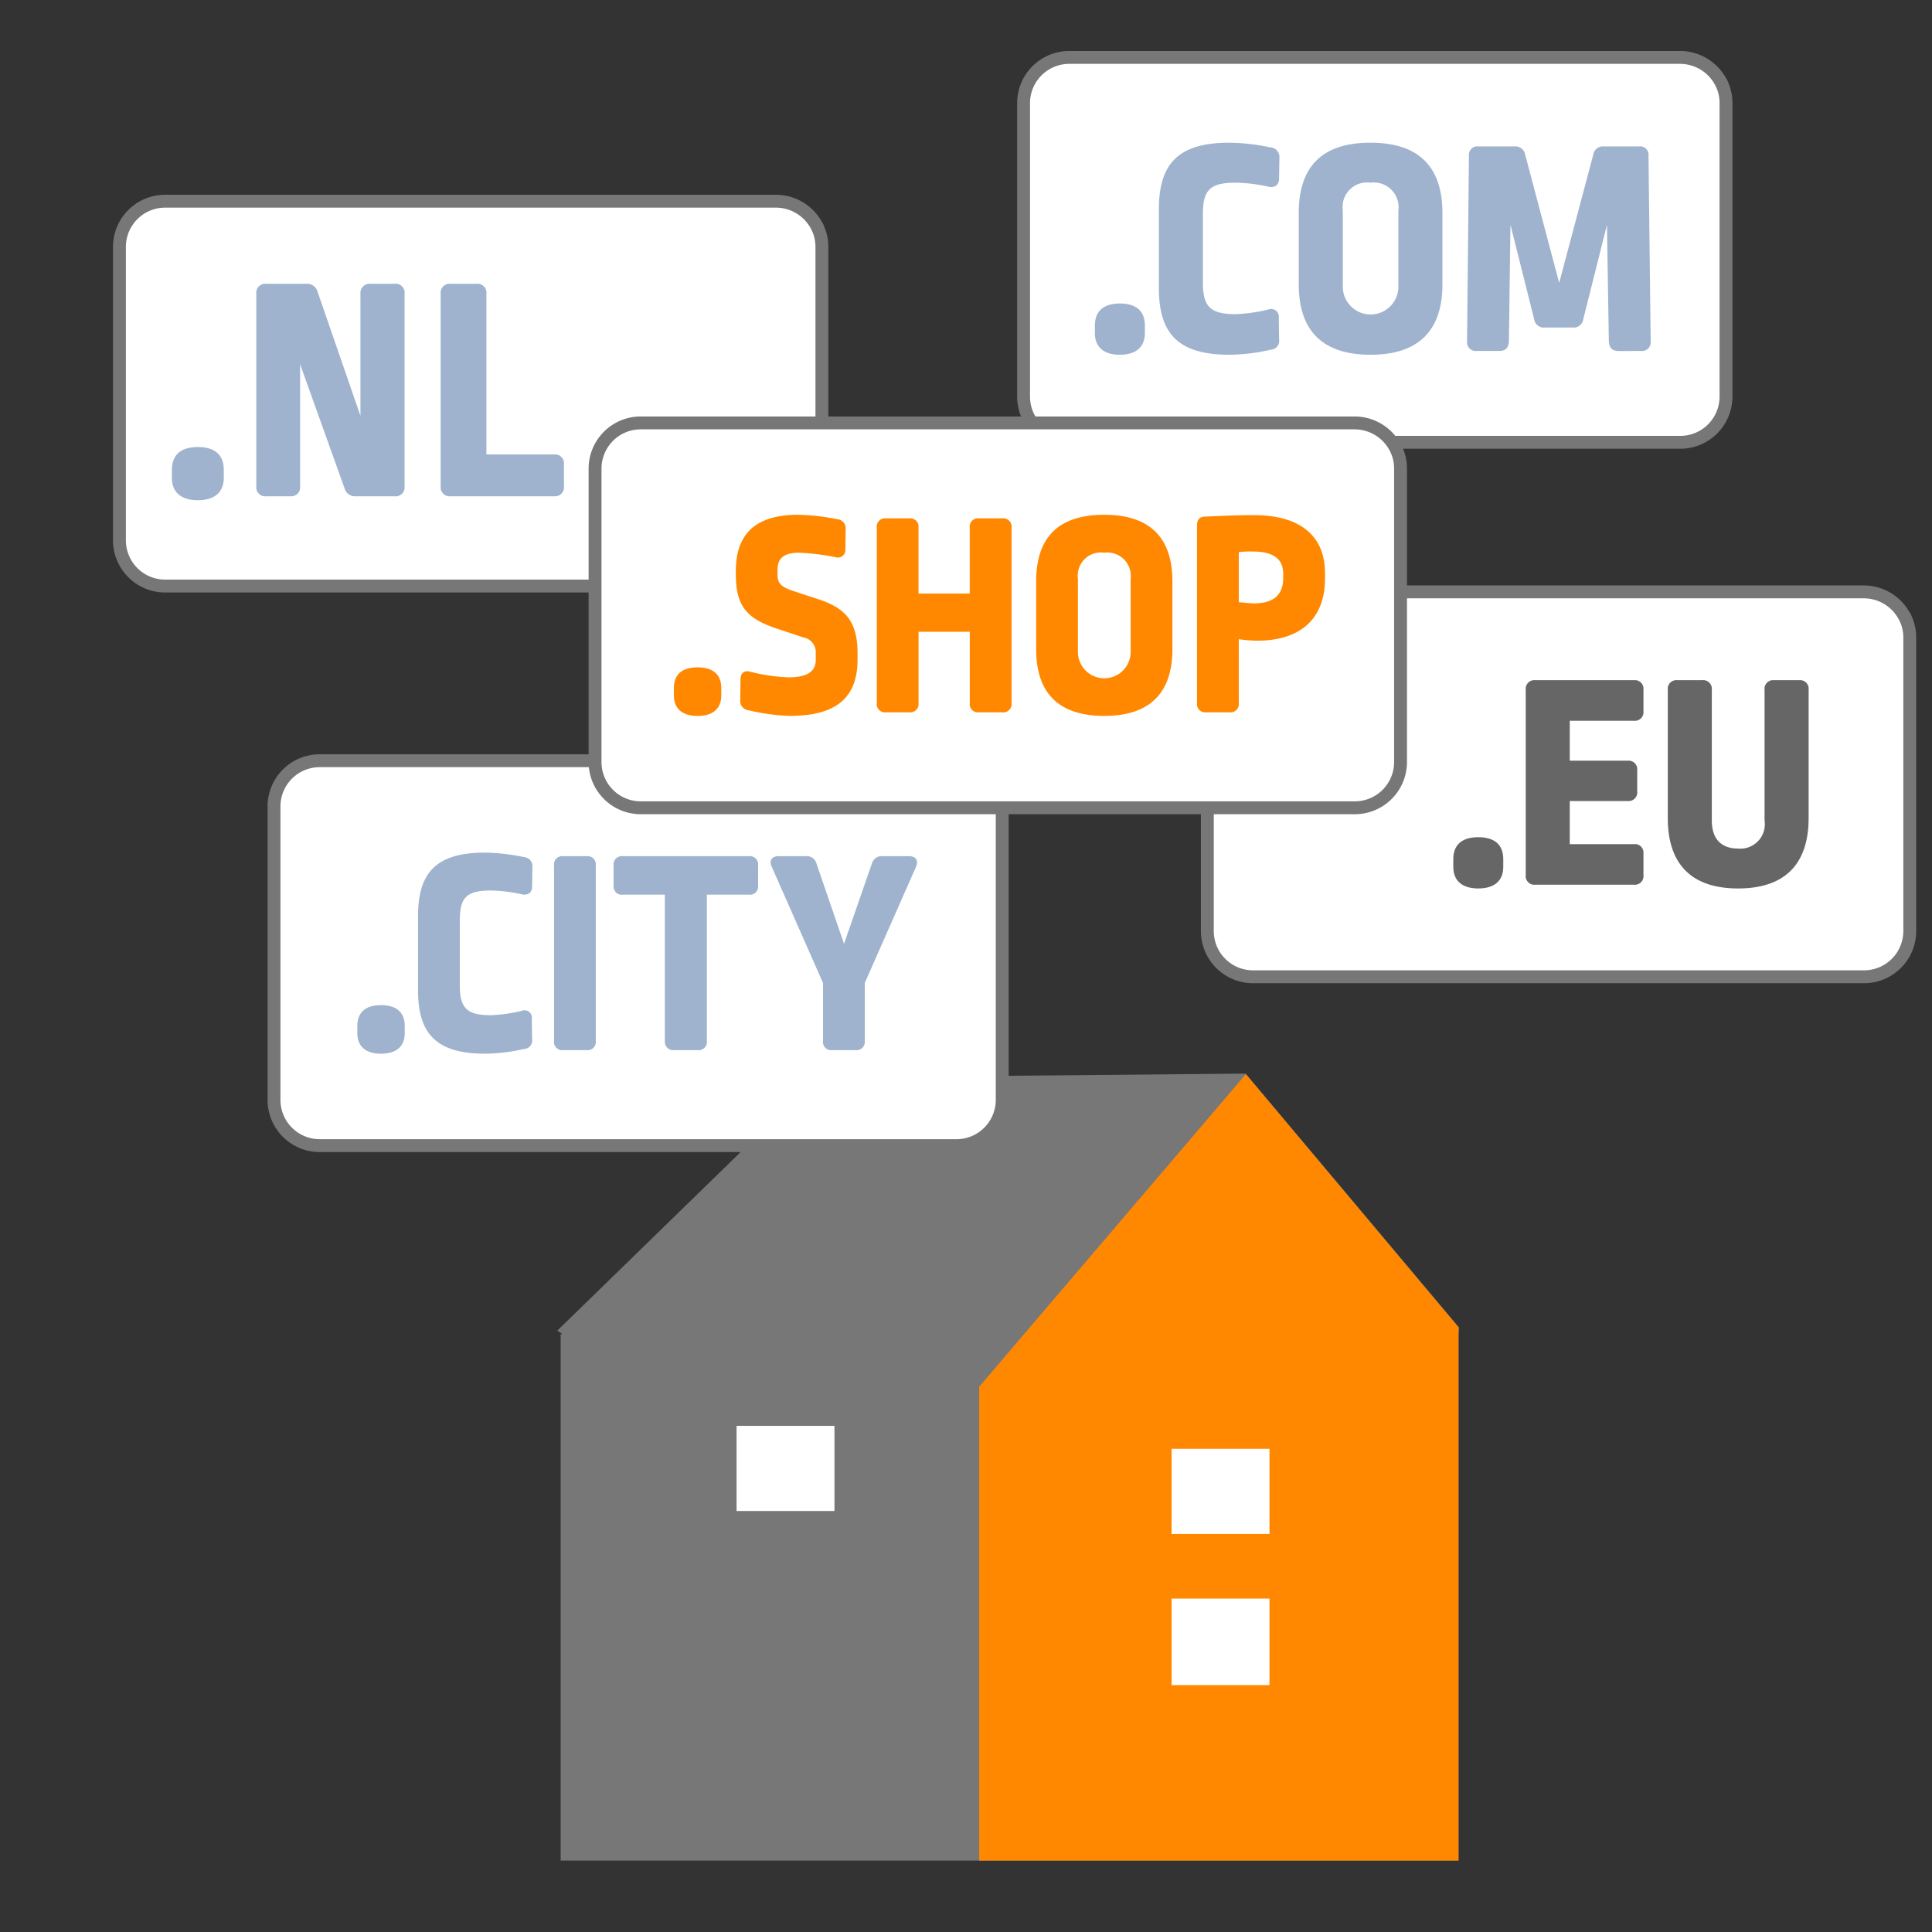 <svg id="b346235a-d784-47bf-a246-c6a57a4ec07d" data-name="Ebene 1" xmlns="http://www.w3.org/2000/svg" viewBox="0 0 150 150"><rect x="0" y="0" width="150" height="150" fill="#333333" stroke="none"/><defs><style>.be60492a-6bde-4fe0-8828-32e14f72cd04,.bfcb0618-6dcd-48e2-bb3e-8f4f026390c4{fill:#fff;}.be60492a-6bde-4fe0-8828-32e14f72cd04{stroke:#777;stroke-miterlimit:10;}.b664a019-3ba9-4bb2-b62d-d4b92518cd21{fill:#9fb3ce;}.e7369003-fe67-4f32-bbb7-7b8aefcba8d8{fill:#666;}.e04f201b-d9a8-4ac3-86fd-cec6dc1d90ca{fill:#777;}.b26ac57c-4e61-4640-9510-602500a700b8{fill:#f80;}</style></defs><title>Strato_Illustrationen_SEO-Landingpages_Erweiterung-DE-NL</title><path id="ed01b72c-f378-415b-8504-add1258b0025" data-name="ee70bbe5-0fd0-40b4-b554-505cd54c2bbd" class="be60492a-6bde-4fe0-8828-32e14f72cd04" d="M63.54,17.814a3.585,3.585,0,0,0-3.278-2.193H12.822a3.549,3.549,0,0,0-3.548,3.547V41.956A3.549,3.549,0,0,0,12.822,45.5H60.264a3.552,3.552,0,0,0,3.548-3.547V19.168a3.5,3.5,0,0,0-.269-1.354Z"/><path id="ba595fa2-47ab-4294-9958-29b43aa17e9a" data-name="ee70bbe5-0fd0-40b4-b554-505cd54c2bbd" class="be60492a-6bde-4fe0-8828-32e14f72cd04" d="M133.736,6.651a3.585,3.585,0,0,0-3.278-2.193H83.017A3.55,3.55,0,0,0,79.47,8.005V30.793a3.55,3.55,0,0,0,3.547,3.548H130.46a3.552,3.552,0,0,0,3.547-3.548V8.005a3.479,3.479,0,0,0-.268-1.354Z"/><path class="b664a019-3ba9-4bb2-b62d-d4b92518cd21" d="M88.887,25.263v.607c0,1.066-.679,1.673-1.94,1.673s-1.94-.607-1.94-1.673v-.607c0-1.115.679-1.7,1.94-1.7S88.887,24.148,88.887,25.263Z"/><path class="b664a019-3ba9-4bb2-b62d-d4b92518cd21" d="M98.633,11.443a.738.738,0,0,1,.7.8l-.024,1.6c0,.51-.316.752-.825.655a12.378,12.378,0,0,0-2.546-.315c-2.012,0-2.545.582-2.545,2.449v5.334c0,1.867.606,2.425,2.545,2.425a12.615,12.615,0,0,0,2.546-.364.6.6,0,0,1,.8.654l.025,1.673a.691.691,0,0,1-.655.8,15,15,0,0,1-3.2.388c-4.073,0-5.479-1.722-5.479-5.189V16.268c0-3.516,1.455-5.189,5.479-5.189A16.391,16.391,0,0,1,98.633,11.443Z"/><path class="b664a019-3ba9-4bb2-b62d-d4b92518cd21" d="M111.99,16.535v5.552c0,3.419-1.7,5.456-5.577,5.456-3.9,0-5.577-2.037-5.577-5.456V16.535c0-3.516,1.722-5.456,5.577-5.456C110.22,11.079,111.99,13.019,111.99,16.535Zm-7.735-.218v5.94a2.158,2.158,0,1,0,4.316,0V16.341a1.923,1.923,0,0,0-2.158-2.158A1.9,1.9,0,0,0,104.255,16.317Z"/><path class="b664a019-3ba9-4bb2-b62d-d4b92518cd21" d="M125.661,27.252c-.485,0-.727-.243-.751-.752l-.146-9.044L122.921,24.8a.747.747,0,0,1-.8.63h-2.206a.747.747,0,0,1-.8-.63l-1.843-7.347-.121,9.044c-.025.509-.267.752-.752.752h-1.746a.678.678,0,0,1-.751-.752l.145-14.378a.668.668,0,0,1,.752-.752h2.788a.769.769,0,0,1,.825.631l2.642,9.965,2.643-9.941a.759.759,0,0,1,.8-.655h2.74a.659.659,0,0,1,.752.752l.17,14.378a.678.678,0,0,1-.752.752Z"/><path id="f7f62860-42c1-43f8-ad89-69ef82e83ebf" data-name="ee70bbe5-0fd0-40b4-b554-505cd54c2bbd" class="be60492a-6bde-4fe0-8828-32e14f72cd04" d="M148,48.147a3.585,3.585,0,0,0-3.279-2.194H97.284A3.549,3.549,0,0,0,93.737,49.5V72.289a3.549,3.549,0,0,0,3.547,3.547h47.443a3.551,3.551,0,0,0,3.547-3.547V49.5a3.477,3.477,0,0,0-.269-1.354Z"/><path class="e7369003-fe67-4f32-bbb7-7b8aefcba8d8" d="M116.713,66.7v.607c0,1.067-.679,1.673-1.939,1.673s-1.94-.606-1.94-1.673V66.7c0-1.115.679-1.7,1.94-1.7S116.713,65.586,116.713,66.7Z"/><path class="e7369003-fe67-4f32-bbb7-7b8aefcba8d8" d="M126.871,52.808a.671.671,0,0,1,.727.752v1.673a.663.663,0,0,1-.727.727h-4.995v3.1h4.51a.664.664,0,0,1,.728.727V61.44a.671.671,0,0,1-.728.752h-4.51v3.346h4.995a.663.663,0,0,1,.727.727v1.673a.671.671,0,0,1-.727.752h-7.686a.671.671,0,0,1-.727-.752V53.56a.671.671,0,0,1,.727-.752Z"/><path class="e7369003-fe67-4f32-bbb7-7b8aefcba8d8" d="M139.694,52.808a.671.671,0,0,1,.728.752V63.5c0,3.419-1.673,5.48-5.48,5.48-3.734,0-5.455-2.013-5.455-5.456V53.56a.671.671,0,0,1,.727-.752h1.94a.678.678,0,0,1,.751.752V63.7c0,1.43.728,2.182,2.037,2.182A1.9,1.9,0,0,0,137,63.7V53.56a.671.671,0,0,1,.727-.752Z"/><polygon class="e04f201b-d9a8-4ac3-86fd-cec6dc1d90ca" points="113.283 103.069 96.711 83.354 63.445 83.658 43.265 103.313 43.673 103.575 43.528 103.575 43.528 144.458 113.238 144.458 113.238 103.575 113.283 103.069"/><polygon class="b26ac57c-4e61-4640-9510-602500a700b8" points="96.728 83.396 76.024 107.668 76.024 144.458 113.238 144.458 113.238 103.051 96.728 83.396"/><rect class="bfcb0618-6dcd-48e2-bb3e-8f4f026390c4" x="90.962" y="124.113" width="7.6" height="6.718"/><rect class="bfcb0618-6dcd-48e2-bb3e-8f4f026390c4" x="90.962" y="112.485" width="7.6" height="6.611"/><rect class="bfcb0618-6dcd-48e2-bb3e-8f4f026390c4" x="57.187" y="110.703" width="7.6" height="6.611"/><path id="a94daf99-ac2f-44de-90fa-681f407b4444" data-name="ee70bbe5-0fd0-40b4-b554-505cd54c2bbd" class="be60492a-6bde-4fe0-8828-32e14f72cd04" d="M77.54,61.256a3.584,3.584,0,0,0-3.278-2.194H24.822a3.55,3.55,0,0,0-3.548,3.548V85.4a3.55,3.55,0,0,0,3.548,3.547H74.264A3.553,3.553,0,0,0,77.812,85.4V62.61a3.491,3.491,0,0,0-.269-1.354Z"/><path class="b664a019-3ba9-4bb2-b62d-d4b92518cd21" d="M31.423,79.649v.575c0,1.011-.644,1.586-1.84,1.586s-1.839-.575-1.839-1.586v-.575c0-1.058.644-1.61,1.839-1.61S31.423,78.591,31.423,79.649Z"/><path class="b664a019-3ba9-4bb2-b62d-d4b92518cd21" d="M40.668,66.542a.7.7,0,0,1,.667.758l-.023,1.518c0,.483-.3.713-.782.621a11.75,11.75,0,0,0-2.414-.3c-1.909,0-2.415.552-2.415,2.323v5.058c0,1.771.575,2.3,2.415,2.3a11.979,11.979,0,0,0,2.414-.345.568.568,0,0,1,.759.621l.023,1.587a.654.654,0,0,1-.621.758,14.194,14.194,0,0,1-3.035.368c-3.863,0-5.2-1.632-5.2-4.921V71.118c0-3.335,1.38-4.921,5.2-4.921A15.5,15.5,0,0,1,40.668,66.542Z"/><path class="b664a019-3ba9-4bb2-b62d-d4b92518cd21" d="M45.545,66.473a.643.643,0,0,1,.713.712V80.822a.643.643,0,0,1-.713.712H43.706a.636.636,0,0,1-.69-.712V67.185a.636.636,0,0,1,.69-.712Z"/><path class="b664a019-3ba9-4bb2-b62d-d4b92518cd21" d="M58.147,66.473a.643.643,0,0,1,.713.712v1.587a.636.636,0,0,1-.713.69H54.882v11.36a.643.643,0,0,1-.713.712H52.33a.653.653,0,0,1-.713-.712V69.462H48.352a.636.636,0,0,1-.713-.69V67.185a.643.643,0,0,1,.713-.712Z"/><path class="b664a019-3ba9-4bb2-b62d-d4b92518cd21" d="M70.567,66.473c.552,0,.759.345.552.827l-3.978,9.015v4.507a.643.643,0,0,1-.713.712h-1.84a.636.636,0,0,1-.69-.712V76.315L59.92,67.3c-.23-.482,0-.827.529-.827h2.116a.779.779,0,0,1,.827.575l2.139,6.231,2.162-6.231a.781.781,0,0,1,.827-.575Z"/><path id="a36d9d38-806a-4676-9e05-735d4f38ac3a" data-name="ee70bbe5-0fd0-40b4-b554-505cd54c2bbd" class="be60492a-6bde-4fe0-8828-32e14f72cd04" d="M108.466,35.027a3.583,3.583,0,0,0-3.278-2.193H49.748A3.549,3.549,0,0,0,46.2,36.381V59.169a3.549,3.549,0,0,0,3.548,3.547H105.19a3.552,3.552,0,0,0,3.548-3.547V36.381a3.5,3.5,0,0,0-.269-1.354Z"/><path class="b26ac57c-4e61-4640-9510-602500a700b8" d="M56,53.42V54c0,1.012-.644,1.587-1.84,1.587S52.319,55.007,52.319,54V53.42c0-1.057.644-1.609,1.839-1.609S56,52.363,56,53.42Z"/><path class="b26ac57c-4e61-4640-9510-602500a700b8" d="M65.013,40.313a.7.7,0,0,1,.644.759l-.023,1.564a.589.589,0,0,1-.782.621,18.049,18.049,0,0,0-2.828-.345c-1.2,0-1.656.483-1.656,1.31v.391c0,.644.23.943,1.2,1.265l1.954.644c2.231.713,3.059,1.839,3.059,4.231v.437c0,2.851-1.5,4.392-5.266,4.392a15.99,15.99,0,0,1-3.2-.437.719.719,0,0,1-.644-.782l.023-1.61c0-.482.276-.735.759-.6a14,14,0,0,0,2.966.437c1.564,0,2.116-.529,2.116-1.357V50.73a1.166,1.166,0,0,0-.966-1.242l-2.139-.713c-2.322-.781-3.1-1.793-3.1-4.208v-.23c0-2.805,1.449-4.369,4.829-4.369A17.279,17.279,0,0,1,65.013,40.313Z"/><path class="b26ac57c-4e61-4640-9510-602500a700b8" d="M77.823,40.244a.643.643,0,0,1,.713.713V54.593a.643.643,0,0,1-.713.713H75.984a.636.636,0,0,1-.69-.713V49.051H71.316v5.542a.643.643,0,0,1-.713.713h-1.84a.636.636,0,0,1-.689-.713V40.957a.636.636,0,0,1,.689-.713H70.6a.643.643,0,0,1,.713.713v5.128h3.978V40.957a.636.636,0,0,1,.69-.713Z"/><path class="b26ac57c-4e61-4640-9510-602500a700b8" d="M91.025,45.142v5.266c0,3.242-1.609,5.174-5.289,5.174-3.7,0-5.288-1.932-5.288-5.174V45.142c0-3.334,1.632-5.174,5.288-5.174C89.347,39.968,91.025,41.808,91.025,45.142Zm-7.335-.207v5.634a2.047,2.047,0,1,0,4.093,0V44.958a1.824,1.824,0,0,0-2.047-2.046A1.8,1.8,0,0,0,83.69,44.935Z"/><path class="b26ac57c-4e61-4640-9510-602500a700b8" d="M102.87,44.475v.483c0,2.967-1.793,4.783-5.243,4.783a9.64,9.64,0,0,1-1.448-.115v4.967a.643.643,0,0,1-.713.713h-1.84a.636.636,0,0,1-.69-.713V40.8c0-.437.184-.667.575-.69,1.081-.046,2.461-.115,3.748-.115C101.1,39.968,102.87,41.739,102.87,44.475Zm-6.691-1.609v3.886c.506.046.874.092,1.195.092,1.541,0,2.254-.69,2.254-1.978v-.322c0-1.08-.69-1.724-2.346-1.724A7.633,7.633,0,0,0,96.179,42.866Z"/><path class="b664a019-3ba9-4bb2-b62d-d4b92518cd21" d="M17.375,36.468V37.1c0,1.109-.706,1.738-2.016,1.738s-2.015-.629-2.015-1.738v-.629c0-1.159.705-1.764,2.015-1.764S17.375,35.309,17.375,36.468Z"/><path class="b664a019-3ba9-4bb2-b62d-d4b92518cd21" d="M27.63,38.533a.844.844,0,0,1-.882-.63L23.3,28.28v9.472a.7.7,0,0,1-.756.781h-1.89a.7.7,0,0,1-.755-.781V22.813a.7.7,0,0,1,.755-.781h3.124a.845.845,0,0,1,.882.63l3.325,9.624V22.813a.716.716,0,0,1,.781-.781h1.864a.7.7,0,0,1,.781.781V37.752a.7.7,0,0,1-.781.781Z"/><path class="b664a019-3ba9-4bb2-b62d-d4b92518cd21" d="M36.984,22.032a.7.7,0,0,1,.781.781v12.47H43.03a.69.69,0,0,1,.756.756v1.713a.7.7,0,0,1-.756.781H34.969a.7.7,0,0,1-.756-.781V22.813a.7.7,0,0,1,.756-.781Z"/></svg>